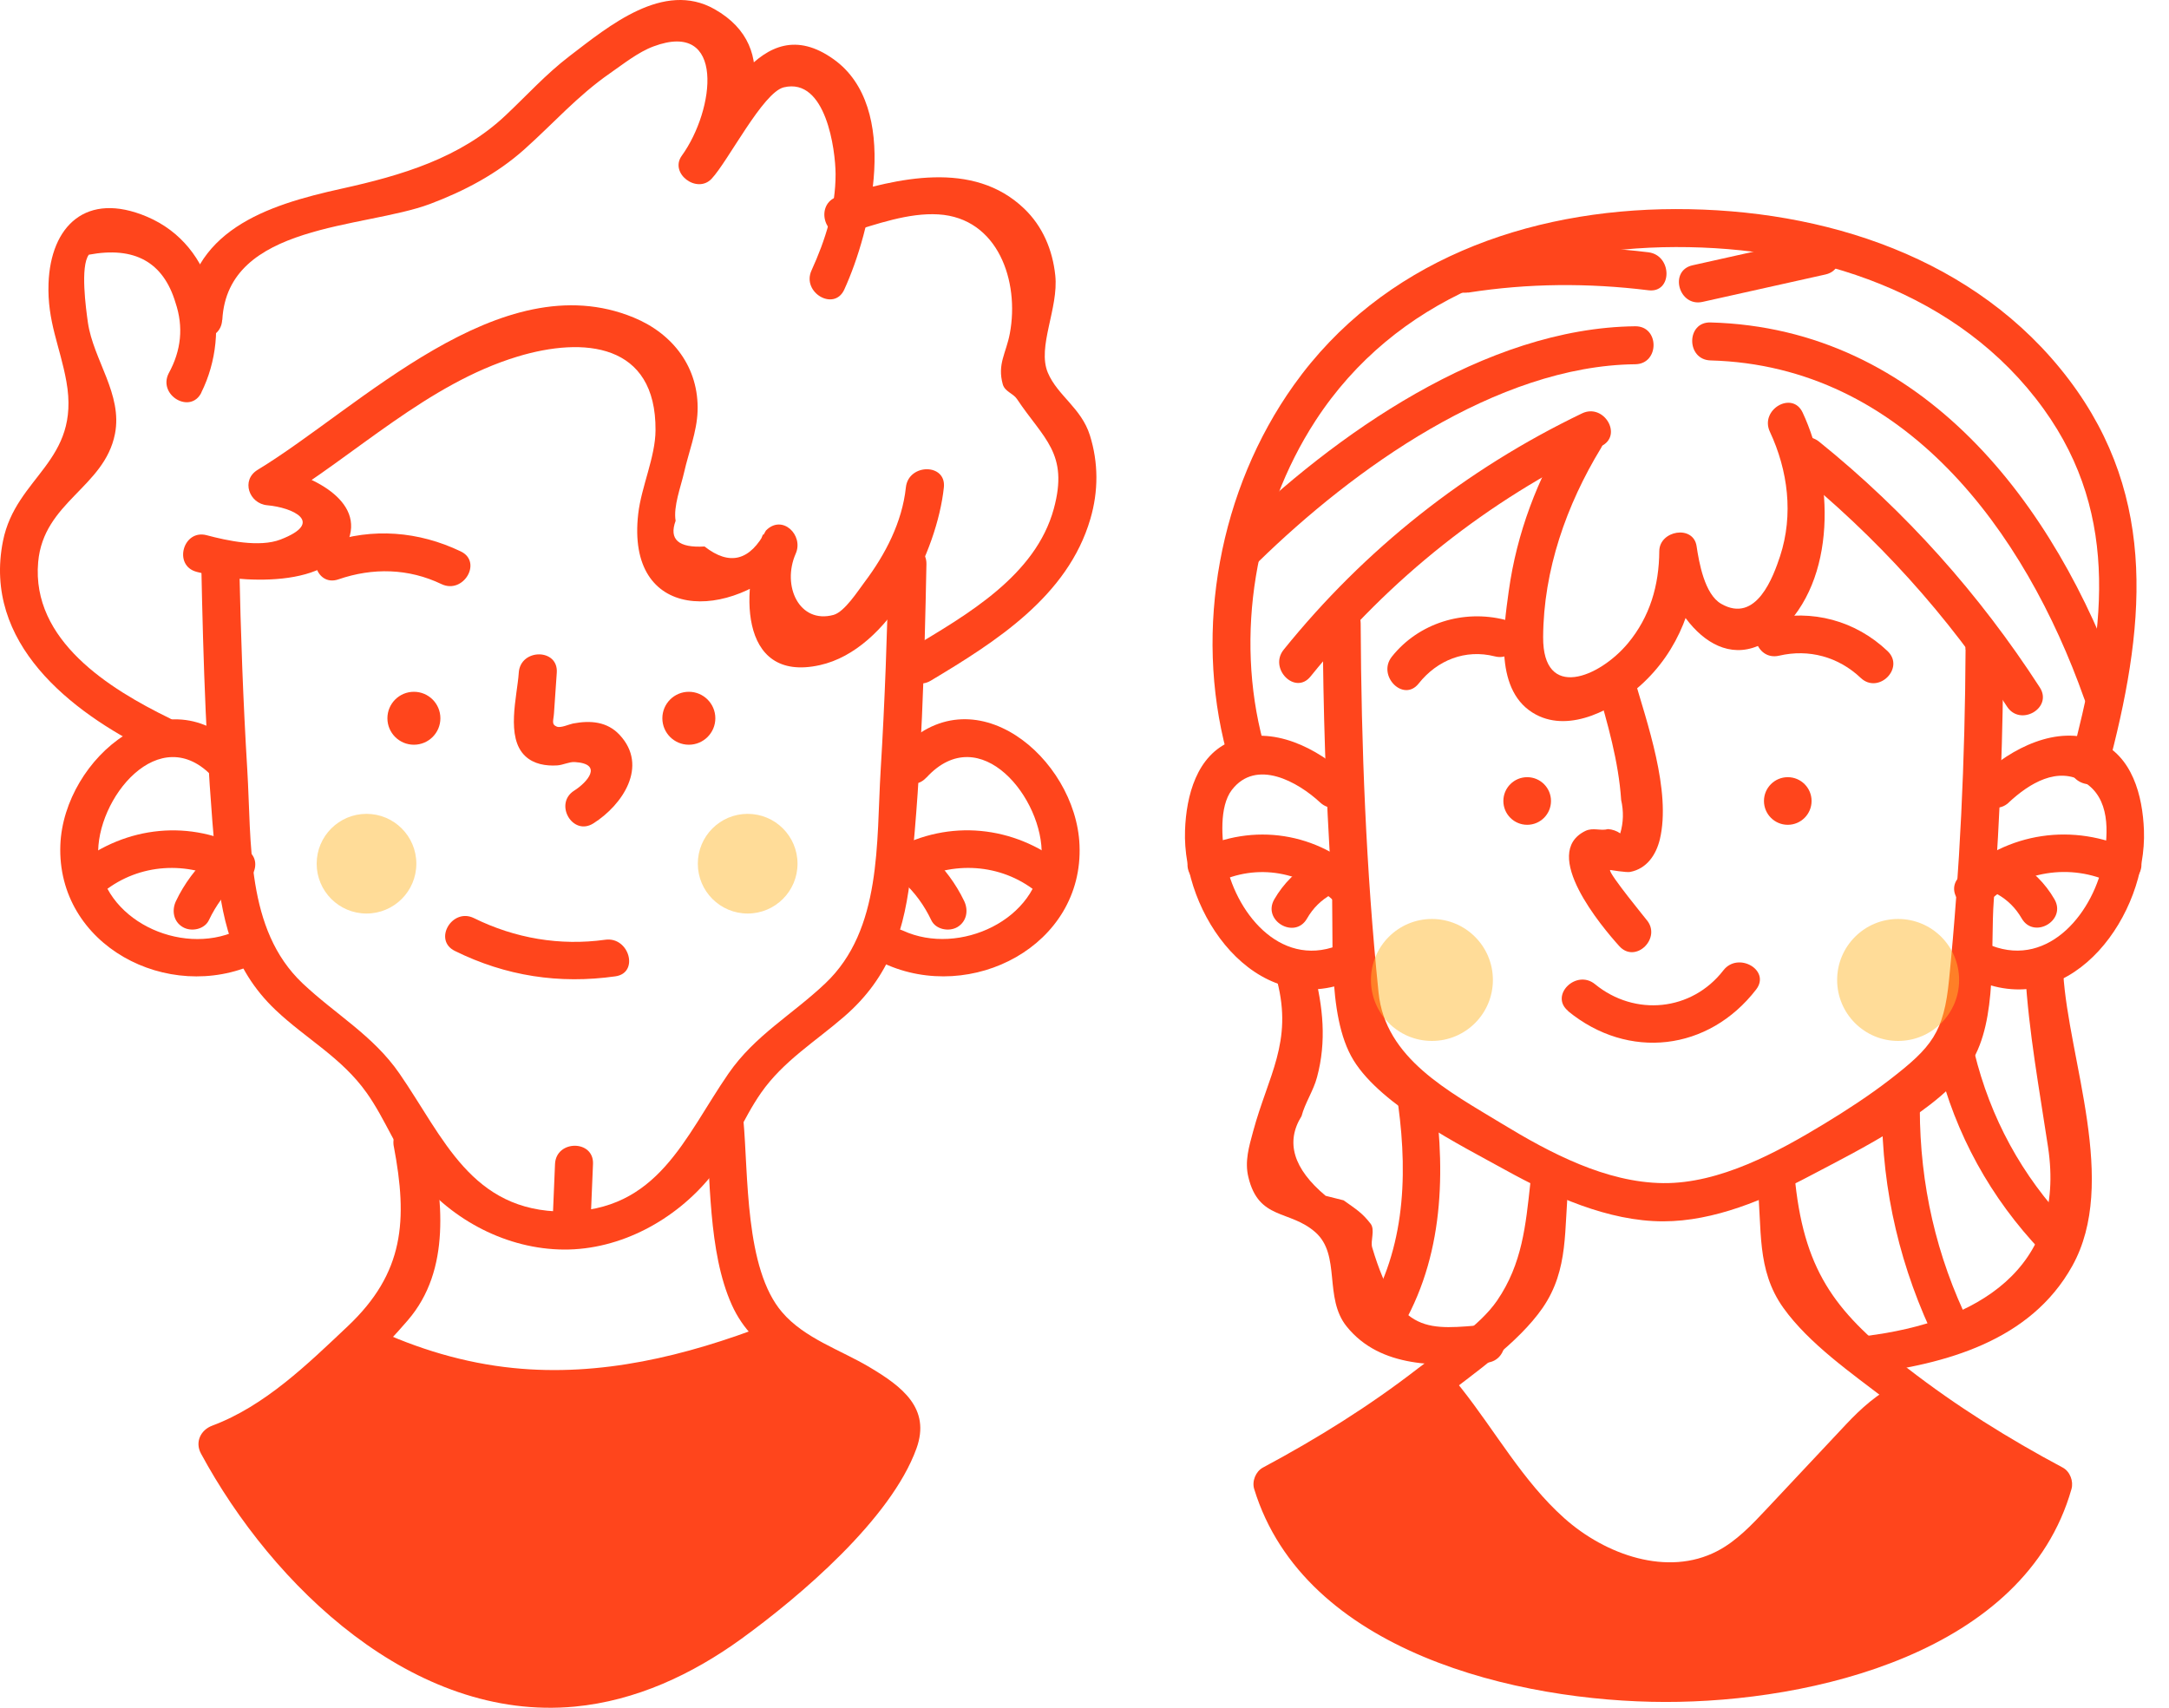 <?xml version="1.0" encoding="UTF-8"?> <svg xmlns="http://www.w3.org/2000/svg" width="80" height="63" viewBox="0 0 80 63" fill="none"> <path opacity="0.5" d="M13.518 33.7C14.533 33.7 15.356 32.877 15.356 31.862C15.356 30.846 14.533 30.023 13.518 30.023C12.503 30.023 11.68 30.846 11.68 31.862C11.68 32.877 12.503 33.7 13.518 33.7Z" fill="#FFBB33"></path> <path opacity="0.5" d="M27.576 33.7C28.592 33.7 29.415 32.877 29.415 31.862C29.415 30.846 28.592 30.023 27.576 30.023C26.561 30.023 25.738 30.846 25.738 31.862C25.738 32.877 26.561 33.7 27.576 33.7Z" fill="#FFBB33"></path> <path d="M19.134 24.817C19.075 25.691 18.642 27.208 19.375 27.894C19.687 28.189 20.133 28.262 20.549 28.236C20.763 28.224 20.994 28.099 21.2 28.112C22.267 28.177 21.654 28.866 21.178 29.166C20.42 29.646 21.118 30.859 21.885 30.375C22.957 29.698 23.929 28.262 22.854 27.11C22.391 26.613 21.77 26.57 21.136 26.69C20.985 26.72 20.681 26.865 20.536 26.805C20.326 26.72 20.416 26.582 20.433 26.308L20.536 24.813C20.596 23.913 19.195 23.917 19.134 24.813V24.817Z" fill="#FF451C"></path> <path d="M32.777 20.811C32.726 23.344 32.636 25.876 32.482 28.404C32.319 31.069 32.537 34.291 30.442 36.275C29.212 37.441 27.845 38.19 26.868 39.604C25.244 41.957 24.276 44.695 20.801 44.695C17.378 44.695 16.362 41.961 14.734 39.604C13.761 38.195 12.386 37.432 11.16 36.275C9.056 34.283 9.284 31.086 9.121 28.404C8.967 25.876 8.877 23.344 8.825 20.811C8.808 19.911 7.407 19.907 7.424 20.811C7.497 24.423 7.608 28.053 7.951 31.652C8.161 33.837 8.521 35.701 10.171 37.265C11.289 38.323 12.604 39.017 13.521 40.311C14.22 41.293 14.627 42.458 15.385 43.405C16.683 45.02 18.706 46.083 20.797 46.096C22.888 46.109 24.91 44.999 26.209 43.405C26.976 42.462 27.383 41.297 28.073 40.311C28.887 39.146 30.073 38.422 31.128 37.509C32.85 36.022 33.381 34.27 33.608 32.063C33.99 28.331 34.097 24.556 34.17 20.811C34.187 19.911 32.786 19.911 32.769 20.811H32.777Z" fill="#FF451C"></path> <path d="M7.245 21.094C8.68 21.48 12.386 21.818 12.909 19.736C13.29 18.227 11.002 17.336 9.854 17.238L10.21 18.544C13.128 16.771 15.767 14.161 19.088 13.154C21.535 12.413 24.2 12.653 24.178 15.871C24.174 16.856 23.655 17.953 23.54 18.952C23.081 22.932 26.929 22.949 29.243 20.563L28.142 19.714C27.336 21.54 27.165 25.224 30.245 24.535C32.816 23.96 34.565 20.331 34.813 17.979C34.907 17.083 33.506 17.092 33.412 17.979C33.275 19.264 32.654 20.456 31.887 21.475C31.655 21.779 31.154 22.572 30.743 22.684C29.487 23.026 28.823 21.621 29.35 20.421C29.65 19.74 28.849 18.956 28.249 19.573C27.666 20.691 26.912 20.884 25.986 20.16C25.022 20.216 24.667 19.898 24.919 19.213C24.829 18.682 25.112 17.957 25.232 17.426C25.395 16.698 25.704 15.927 25.729 15.172C25.785 13.57 24.83 12.314 23.373 11.714C18.445 9.679 13.265 15.048 9.503 17.332C8.877 17.713 9.186 18.579 9.858 18.639C10.784 18.72 12.001 19.264 10.347 19.903C9.567 20.203 8.38 19.946 7.622 19.744C6.752 19.513 6.379 20.863 7.249 21.094H7.245Z" fill="#FF451C"></path> <path d="M7.424 14.482C8.555 12.211 7.96 9.066 5.414 7.991C3.182 7.048 1.867 8.333 1.79 10.454C1.738 11.864 2.218 12.781 2.449 14.075C2.981 17.04 0.59 17.558 0.11 19.958C-0.64 23.712 2.587 26.252 5.556 27.709C6.361 28.104 7.073 26.895 6.263 26.501C4.035 25.413 1.151 23.626 1.408 20.734C1.605 18.514 3.851 17.983 4.24 16.007C4.528 14.546 3.443 13.278 3.242 11.898C3.169 11.38 2.955 9.829 3.276 9.396C4.96 9.079 6.023 9.666 6.473 11.166C6.773 12.057 6.687 12.927 6.22 13.775C5.817 14.581 7.026 15.292 7.428 14.482H7.424Z" fill="#FF451C"></path> <path d="M8.2 11.8C8.388 8.239 13.423 8.436 15.861 7.524C17.125 7.048 18.329 6.414 19.34 5.51C20.42 4.546 21.29 3.543 22.498 2.703C22.986 2.365 23.535 1.923 24.101 1.713C26.766 0.715 26.371 4.049 25.146 5.745C24.679 6.392 25.707 7.168 26.247 6.594C26.86 5.938 28.137 3.41 28.908 3.222C30.468 2.845 30.815 5.54 30.819 6.418C30.823 7.661 30.442 8.856 29.932 9.975C29.559 10.789 30.768 11.5 31.14 10.681C32.13 8.513 33.227 3.954 30.746 2.185C28 0.227 26.599 4.164 25.253 5.604L26.354 6.452C27.67 4.627 28.904 1.778 26.354 0.338C24.477 -0.725 22.459 0.959 21.007 2.069C20.128 2.742 19.447 3.504 18.65 4.254C16.979 5.835 14.798 6.474 12.609 6.958C9.802 7.575 6.966 8.513 6.794 11.8C6.747 12.7 8.148 12.7 8.195 11.8H8.2Z" fill="#FF451C"></path> <path d="M31.265 8.595C32.311 8.273 33.511 7.841 34.612 7.909C36.81 8.042 37.607 10.377 37.247 12.297C37.11 13.034 36.776 13.428 36.986 14.178C37.063 14.448 37.367 14.508 37.508 14.718C38.489 16.192 39.428 16.715 38.867 18.771C38.194 21.235 35.67 22.675 33.626 23.9C32.855 24.363 33.558 25.575 34.333 25.108C36.728 23.673 39.385 21.993 40.216 19.144C40.516 18.124 40.516 17.07 40.199 16.059C39.882 15.048 39.004 14.594 38.648 13.749C38.245 12.794 39.051 11.371 38.922 10.159C38.824 9.225 38.46 8.351 37.774 7.695C35.889 5.887 33.078 6.577 30.893 7.254C30.036 7.519 30.4 8.873 31.265 8.603V8.595Z" fill="#FF451C"></path> <path d="M34.169 28.686C36.153 26.518 38.505 29.479 38.419 31.579C38.325 33.918 35.381 35.285 33.312 34.334C32.498 33.961 31.786 35.165 32.605 35.542C35.831 37.029 39.975 34.882 39.816 31.172C39.683 27.962 35.874 24.744 33.175 27.697C32.566 28.361 33.556 29.355 34.164 28.686H34.169Z" fill="#FF451C"></path> <path d="M39.2 31.891C37.392 30.456 35.014 30.212 32.974 31.334C32.186 31.771 32.888 32.979 33.681 32.542C35.121 31.75 36.903 31.848 38.206 32.881C38.904 33.434 39.903 32.448 39.196 31.891H39.2Z" fill="#FF451C"></path> <path d="M33.305 32.522C33.751 32.933 34.089 33.4 34.35 33.948C34.513 34.291 35.002 34.381 35.31 34.201C35.657 33.995 35.726 33.584 35.563 33.241C35.255 32.599 34.822 32.016 34.299 31.532C33.639 30.919 32.645 31.909 33.309 32.522H33.305Z" fill="#FF451C"></path> <path d="M8.868 27.696C6.181 24.757 2.35 27.953 2.226 31.171C2.085 34.878 6.202 37.033 9.438 35.542C10.256 35.165 9.545 33.956 8.731 34.334C6.648 35.293 3.739 33.909 3.623 31.578C3.52 29.483 5.89 26.518 7.874 28.686C8.482 29.355 9.472 28.36 8.863 27.696H8.868Z" fill="#FF451C"></path> <path d="M3.838 32.882C5.14 31.849 6.923 31.75 8.362 32.543C9.151 32.98 9.862 31.767 9.069 31.335C7.034 30.212 4.656 30.461 2.844 31.892C2.137 32.453 3.135 33.439 3.833 32.882H3.838Z" fill="#FF451C"></path> <path d="M7.754 31.532C7.232 32.016 6.794 32.599 6.49 33.241C6.327 33.584 6.396 34 6.743 34.201C7.047 34.381 7.536 34.291 7.703 33.948C7.964 33.4 8.303 32.933 8.748 32.522C9.412 31.909 8.418 30.919 7.759 31.532H7.754Z" fill="#FF451C"></path> <path d="M16.775 35.079C18.656 36.009 20.623 36.309 22.697 36.017C23.588 35.893 23.207 34.543 22.324 34.667C20.653 34.899 18.995 34.616 17.482 33.87C16.677 33.472 15.965 34.68 16.775 35.079Z" fill="#FF451C"></path> <path d="M12.484 21.372C13.752 20.935 15.068 20.965 16.284 21.548C17.094 21.933 17.806 20.725 16.991 20.34C15.44 19.598 13.743 19.461 12.111 20.023C11.263 20.314 11.627 21.668 12.484 21.372Z" fill="#FF451C"></path> <path d="M14.524 42.286C15.043 45.02 14.91 46.956 12.828 48.923C11.345 50.324 9.768 51.867 7.831 52.591C7.403 52.749 7.184 53.195 7.411 53.619C10.051 58.512 15.253 63.521 21.204 62.956C23.45 62.742 25.523 61.773 27.336 60.462C29.512 58.885 32.863 56.036 33.802 53.435C34.337 51.952 33.27 51.147 32.071 50.435C31.004 49.797 29.675 49.377 28.848 48.409C27.464 46.802 27.606 43.327 27.417 41.292C27.331 40.401 25.93 40.392 26.016 41.292C26.218 43.426 26.102 46.159 26.993 48.139C27.816 49.964 29.568 50.478 31.107 51.502C31.573 51.815 32.431 52.248 32.503 52.912C32.576 53.576 30.764 55.213 30.412 55.629C29.418 56.794 28.351 57.883 27.152 58.838C25.232 60.368 22.948 61.563 20.442 61.606C15.3 61.688 10.912 57.158 8.62 52.916L8.2 53.945C10.788 52.981 13.256 50.778 15.038 48.709C16.662 46.828 16.311 44.214 15.874 41.922C15.707 41.039 14.357 41.412 14.524 42.294V42.286Z" fill="#FF451C"></path> <path d="M15.266 27.473C15.806 27.473 16.243 27.036 16.243 26.497C16.243 25.957 15.806 25.52 15.266 25.52C14.726 25.52 14.289 25.957 14.289 26.497C14.289 27.036 14.726 27.473 15.266 27.473Z" fill="#FF451C"></path> <path d="M25.407 27.473C25.946 27.473 26.384 27.036 26.384 26.497C26.384 25.957 25.946 25.52 25.407 25.52C24.867 25.52 24.43 25.957 24.43 26.497C24.43 27.036 24.867 27.473 25.407 27.473Z" fill="#FF451C"></path> <path d="M28.351 48.902C28.351 48.902 28.33 48.877 28.317 48.859C25.279 50.029 22.143 50.792 18.933 50.466C17.138 50.286 15.386 49.759 13.753 48.988C12.832 49.879 11.885 50.74 10.899 51.554C10.025 52.27 9.1 52.968 8.016 53.264C8.016 53.264 18.869 73.604 33.108 53.264C34.35 51.49 29.748 50.552 28.351 48.902Z" fill="#FF451C"></path> <path d="M21.787 44.964L21.872 42.941C21.911 42.042 20.51 42.042 20.471 42.941L20.386 44.964C20.347 45.864 21.748 45.864 21.787 44.964Z" fill="#FF451C"></path> <path d="M72.497 23.952C72.476 28.019 72.292 32.081 71.889 36.13C71.696 38.092 71.255 38.628 69.691 39.836C68.928 40.423 68.105 40.959 67.287 41.456C65.569 42.497 63.431 43.667 61.344 43.645C59.231 43.624 57.162 42.527 55.401 41.456C53.43 40.256 51.095 39.048 50.846 36.618C50.383 32.093 50.208 27.539 50.186 22.997C50.182 22.097 48.781 22.093 48.785 22.997C48.802 26.146 48.897 29.295 49.106 32.441C49.231 34.313 48.888 37.432 49.925 39.116C50.962 40.8 53.867 42.244 55.517 43.157C57.261 44.121 59.313 45.055 61.344 45.055C63.225 45.055 65.115 44.245 66.751 43.38C68.534 42.437 71.593 40.946 72.703 39.189C73.689 37.629 73.406 34.964 73.538 33.203C73.774 30.127 73.877 27.046 73.89 23.961C73.894 23.061 72.493 23.057 72.489 23.961L72.497 23.952Z" fill="#FF451C"></path> <path d="M58.899 25.327C59.293 26.69 59.7 28.091 59.794 29.514C59.888 29.929 59.88 30.34 59.76 30.743C59.623 30.649 59.473 30.598 59.31 30.585C59.032 30.662 58.761 30.516 58.474 30.653C56.791 31.476 59.087 34.197 59.726 34.904C60.33 35.572 61.32 34.583 60.715 33.914C60.792 34 59.297 32.187 59.387 32.093C59.387 32.093 59.996 32.192 60.124 32.166C60.745 32.046 61.084 31.527 61.221 30.962C61.645 29.175 60.741 26.643 60.253 24.95C60.004 24.085 58.65 24.453 58.903 25.323L58.899 25.327Z" fill="#FF451C"></path> <path d="M57.835 37.3C60.059 39.121 63.02 38.774 64.772 36.503C65.321 35.791 64.108 35.093 63.564 35.796C62.398 37.304 60.299 37.51 58.829 36.306C58.135 35.74 57.141 36.725 57.84 37.295L57.835 37.3Z" fill="#FF451C"></path> <path d="M52.325 25.216C53.011 24.35 54.048 23.939 55.132 24.213C56.006 24.436 56.379 23.082 55.504 22.864C53.975 22.478 52.325 22.979 51.335 24.226C50.782 24.925 51.764 25.923 52.325 25.216Z" fill="#FF451C"></path> <path d="M65.62 24.188C66.717 23.931 67.81 24.231 68.628 25.007C69.284 25.628 70.273 24.638 69.618 24.017C68.435 22.894 66.837 22.466 65.247 22.838C64.369 23.044 64.742 24.394 65.62 24.188Z" fill="#FF451C"></path> <path d="M56.328 30.427C56.813 30.427 57.206 30.033 57.206 29.548C57.206 29.063 56.813 28.67 56.328 28.67C55.843 28.67 55.449 29.063 55.449 29.548C55.449 30.033 55.843 30.427 56.328 30.427Z" fill="#FF451C"></path> <path d="M65.939 30.427C66.424 30.427 66.817 30.033 66.817 29.548C66.817 29.063 66.424 28.67 65.939 28.67C65.454 28.67 65.061 29.063 65.061 29.548C65.061 30.033 65.454 30.427 65.939 30.427Z" fill="#FF451C"></path> <path d="M48.337 24.955C51.263 21.331 54.858 18.477 59.057 16.459C59.871 16.069 59.16 14.86 58.35 15.25C54.053 17.316 50.342 20.255 47.347 23.966C46.786 24.66 47.771 25.658 48.337 24.955Z" fill="#FF451C"></path> <path d="M57.828 15.82C56.706 17.667 55.943 19.663 55.647 21.81C55.45 23.241 55.099 25.542 56.658 26.365C57.935 27.038 59.546 26.146 60.502 25.289C61.929 24.008 62.584 22.217 62.597 20.332L61.222 20.516C61.543 22.611 63.484 25.234 65.627 23.314C67.769 21.395 67.619 17.645 66.488 15.22C66.106 14.402 64.898 15.113 65.279 15.927C65.948 17.358 66.154 18.986 65.657 20.512C65.412 21.249 64.787 23.027 63.48 22.273C62.867 21.917 62.666 20.747 62.576 20.148C62.456 19.351 61.205 19.565 61.2 20.332C61.192 21.596 60.853 22.757 60.044 23.73C58.989 24.994 56.903 25.859 56.916 23.503C56.928 21.03 57.777 18.622 59.049 16.531C59.521 15.76 58.308 15.053 57.841 15.824L57.828 15.82Z" fill="#FF451C"></path> <path d="M66.107 17.285C69.209 19.787 71.861 22.714 74.025 26.064C74.514 26.819 75.726 26.116 75.234 25.358C73.005 21.913 70.289 18.87 67.097 16.295C66.403 15.734 65.404 16.719 66.107 17.285Z" fill="#FF451C"></path> <path d="M49.681 28.614C48.593 27.603 46.939 26.742 45.431 27.337C44.133 27.852 43.751 29.368 43.708 30.632C43.597 33.709 46.275 37.544 49.699 36.237C50.534 35.92 50.17 34.562 49.326 34.887C47.175 35.71 45.525 33.602 45.191 31.686C45.062 30.958 44.964 29.762 45.431 29.145C46.331 27.967 47.877 28.846 48.692 29.604C49.352 30.217 50.346 29.231 49.681 28.614Z" fill="#FF451C"></path> <path d="M44.861 32.577C46.361 31.823 48.092 32.149 49.279 33.31C49.921 33.94 50.916 32.95 50.269 32.32C48.614 30.701 46.219 30.332 44.154 31.365C43.349 31.767 44.056 32.98 44.861 32.573V32.577Z" fill="#FF451C"></path> <path d="M48.413 31.773C47.822 32.107 47.338 32.591 46.999 33.178C46.549 33.962 47.758 34.669 48.207 33.885C48.43 33.495 48.73 33.204 49.116 32.985C49.9 32.539 49.197 31.331 48.409 31.777L48.413 31.773Z" fill="#FF451C"></path> <path d="M74.089 29.604C74.856 28.889 75.897 28.259 76.865 28.85C77.834 29.441 77.765 30.697 77.594 31.687C77.26 33.598 75.606 35.706 73.459 34.887C72.615 34.566 72.251 35.92 73.086 36.237C76.51 37.544 79.188 33.709 79.076 30.633C79.029 29.356 78.648 27.865 77.354 27.338C75.859 26.729 74.179 27.612 73.103 28.614C72.444 29.232 73.433 30.217 74.093 29.604H74.089Z" fill="#FF451C"></path> <path d="M78.624 31.365C76.486 30.337 74.027 30.688 72.291 32.321C71.631 32.938 72.626 33.928 73.281 33.31C74.532 32.132 76.358 31.824 77.917 32.578C78.727 32.968 79.438 31.759 78.624 31.369V31.365Z" fill="#FF451C"></path> <path d="M73.658 32.98C74.048 33.199 74.344 33.495 74.567 33.88C75.016 34.66 76.229 33.957 75.775 33.173C75.436 32.586 74.952 32.102 74.361 31.768C73.577 31.322 72.87 32.535 73.654 32.976L73.658 32.98Z" fill="#FF451C"></path> <path d="M56.444 43.645C56.273 45.196 56.148 46.619 55.219 47.977C54.559 48.941 53.218 49.768 52.301 50.479C50.497 51.876 48.59 53.063 46.58 54.139C46.315 54.28 46.169 54.644 46.259 54.931C48.11 60.96 56.007 62.777 61.414 62.785C66.822 62.794 74.689 60.973 76.403 54.931C76.484 54.644 76.351 54.284 76.081 54.139C74.072 53.067 72.165 51.876 70.361 50.479C67.803 48.5 66.586 47.026 66.218 43.645C66.119 42.758 64.718 42.749 64.817 43.645C65.001 45.316 64.765 46.829 65.776 48.247C66.723 49.571 68.309 50.672 69.577 51.645C70.357 52.245 71.158 52.819 71.981 53.359C72.529 53.719 73.086 54.066 73.652 54.396C74.029 54.935 74.406 55.047 74.779 54.725C74.976 54.944 74.989 54.46 74.805 55.188C74.423 56.679 72.568 58.149 71.389 58.92C68.472 60.831 64.847 61.38 61.423 61.38C57.233 61.38 49.473 60.142 47.887 55.188C47.84 55.034 47.583 54.738 47.622 54.571C47.42 55.39 50.535 53.466 50.694 53.359C51.517 52.819 52.318 52.245 53.098 51.645C54.327 50.698 56.003 49.541 56.898 48.247C57.884 46.812 57.674 45.329 57.858 43.645C57.957 42.749 56.556 42.758 56.457 43.645H56.444Z" fill="#FF451C"></path> <path d="M69.973 51.08C69.275 51.375 68.624 51.975 68.088 52.545C67.111 53.586 66.134 54.627 65.157 55.669C64.605 56.256 64.043 56.855 63.328 57.224C61.511 58.167 59.218 57.365 57.693 56.003C56.168 54.64 55.161 52.806 53.892 51.204C53.721 50.985 53.528 50.767 53.323 50.565C51.339 52.168 49.196 53.573 46.93 54.743C46.93 54.743 49.072 62.083 61.408 62.083C73.744 62.083 75.719 54.743 75.719 54.743C73.697 53.698 71.773 52.468 69.969 51.08H69.973Z" fill="#FF451C"></path> <path d="M77.722 28.434C79.106 23.262 79.65 18.412 76.303 13.995C72.893 9.5 67.28 7.704 61.804 7.713C56.328 7.721 50.967 9.641 47.715 14.213C44.981 18.052 44.026 23.207 45.243 27.757C45.474 28.627 46.828 28.259 46.593 27.384C45.534 23.434 46.288 18.956 48.517 15.524C51.456 10.999 56.563 9.127 61.804 9.114C66.937 9.101 72.263 10.772 75.374 15.083C78.266 19.089 77.606 23.447 76.372 28.066C76.141 28.936 77.49 29.308 77.722 28.439V28.434Z" fill="#FF451C"></path> <path d="M47.106 36.194C47.689 38.448 46.776 39.674 46.219 41.739C46.069 42.292 45.902 42.844 46.044 43.423C46.425 45.025 47.565 44.618 48.516 45.458C49.467 46.298 48.816 47.875 49.669 48.933C50.916 50.484 53.045 50.411 54.828 50.27C55.719 50.201 55.727 48.796 54.828 48.869C52.728 49.036 51.593 49.315 50.611 46.02C50.538 45.775 50.727 45.368 50.551 45.141C50.23 44.73 50.029 44.618 49.557 44.28L48.893 44.113C47.702 43.114 47.406 42.133 48.006 41.173C48.13 40.693 48.447 40.231 48.576 39.738C48.932 38.422 48.799 37.129 48.46 35.83C48.233 34.956 46.883 35.329 47.111 36.203L47.106 36.194Z" fill="#FF451C"></path> <path d="M74.698 35.903C74.83 38.088 75.212 40.149 75.537 42.304C76.223 46.816 72.894 48.779 68.823 49.284C67.94 49.396 67.928 50.797 68.823 50.685C71.75 50.321 74.89 49.477 76.433 46.7C78.147 43.624 76.291 39.095 76.099 35.898C76.043 35.003 74.642 34.994 74.698 35.898V35.903Z" fill="#FF451C"></path> <path d="M60.316 12.036C54.78 12.096 49.227 16.021 45.418 19.74C44.771 20.37 45.761 21.36 46.408 20.73C49.908 17.311 55.196 13.493 60.312 13.437C61.212 13.429 61.216 12.028 60.312 12.036H60.316Z" fill="#FF451C"></path> <path d="M54.15 10.794C56.366 10.447 58.577 10.434 60.8 10.708C61.692 10.819 61.683 9.418 60.8 9.307C58.444 9.015 56.121 9.075 53.778 9.44C52.891 9.577 53.268 10.927 54.15 10.789V10.794Z" fill="#FF451C"></path> <path d="M63.089 13.296C70.24 13.489 74.684 19.59 76.873 25.773C77.173 26.617 78.527 26.253 78.223 25.401C75.811 18.592 70.909 12.105 63.089 11.895C62.189 11.869 62.189 13.27 63.089 13.296Z" fill="#FF451C"></path> <path d="M62.798 11.136C64.31 10.798 65.819 10.459 67.331 10.125C68.21 9.928 67.837 8.578 66.958 8.775L62.425 9.787C61.547 9.984 61.919 11.334 62.798 11.136Z" fill="#FF451C"></path> <path d="M51.572 40.779C51.941 43.522 51.791 46.285 50.248 48.659C49.756 49.417 50.968 50.12 51.457 49.366C53.209 46.658 53.338 43.517 52.922 40.407C52.802 39.515 51.452 39.897 51.572 40.779Z" fill="#FF451C"></path> <path d="M69.412 40.912C69.412 43.941 70.098 46.825 71.431 49.546C71.829 50.355 73.037 49.644 72.639 48.839C71.413 46.341 70.814 43.693 70.809 40.912C70.809 40.012 69.408 40.008 69.408 40.912H69.412Z" fill="#FF451C"></path> <path d="M71.47 39.189C72.121 41.841 73.424 44.202 75.305 46.173C75.931 46.828 76.916 45.834 76.295 45.183C74.572 43.375 73.411 41.241 72.82 38.816C72.606 37.942 71.256 38.31 71.47 39.189Z" fill="#FF451C"></path> <path opacity="0.5" d="M52.814 38.4C54.056 38.4 55.063 37.393 55.063 36.151C55.063 34.908 54.056 33.901 52.814 33.901C51.572 33.901 50.565 34.908 50.565 36.151C50.565 37.393 51.572 38.4 52.814 38.4Z" fill="#FFBB33"></path> <path opacity="0.5" d="M70.009 38.4C71.252 38.4 72.259 37.393 72.259 36.151C72.259 34.908 71.252 33.901 70.009 33.901C68.767 33.901 67.76 34.908 67.76 36.151C67.76 37.393 68.767 38.4 70.009 38.4Z" fill="#FFBB33"></path> </svg> 